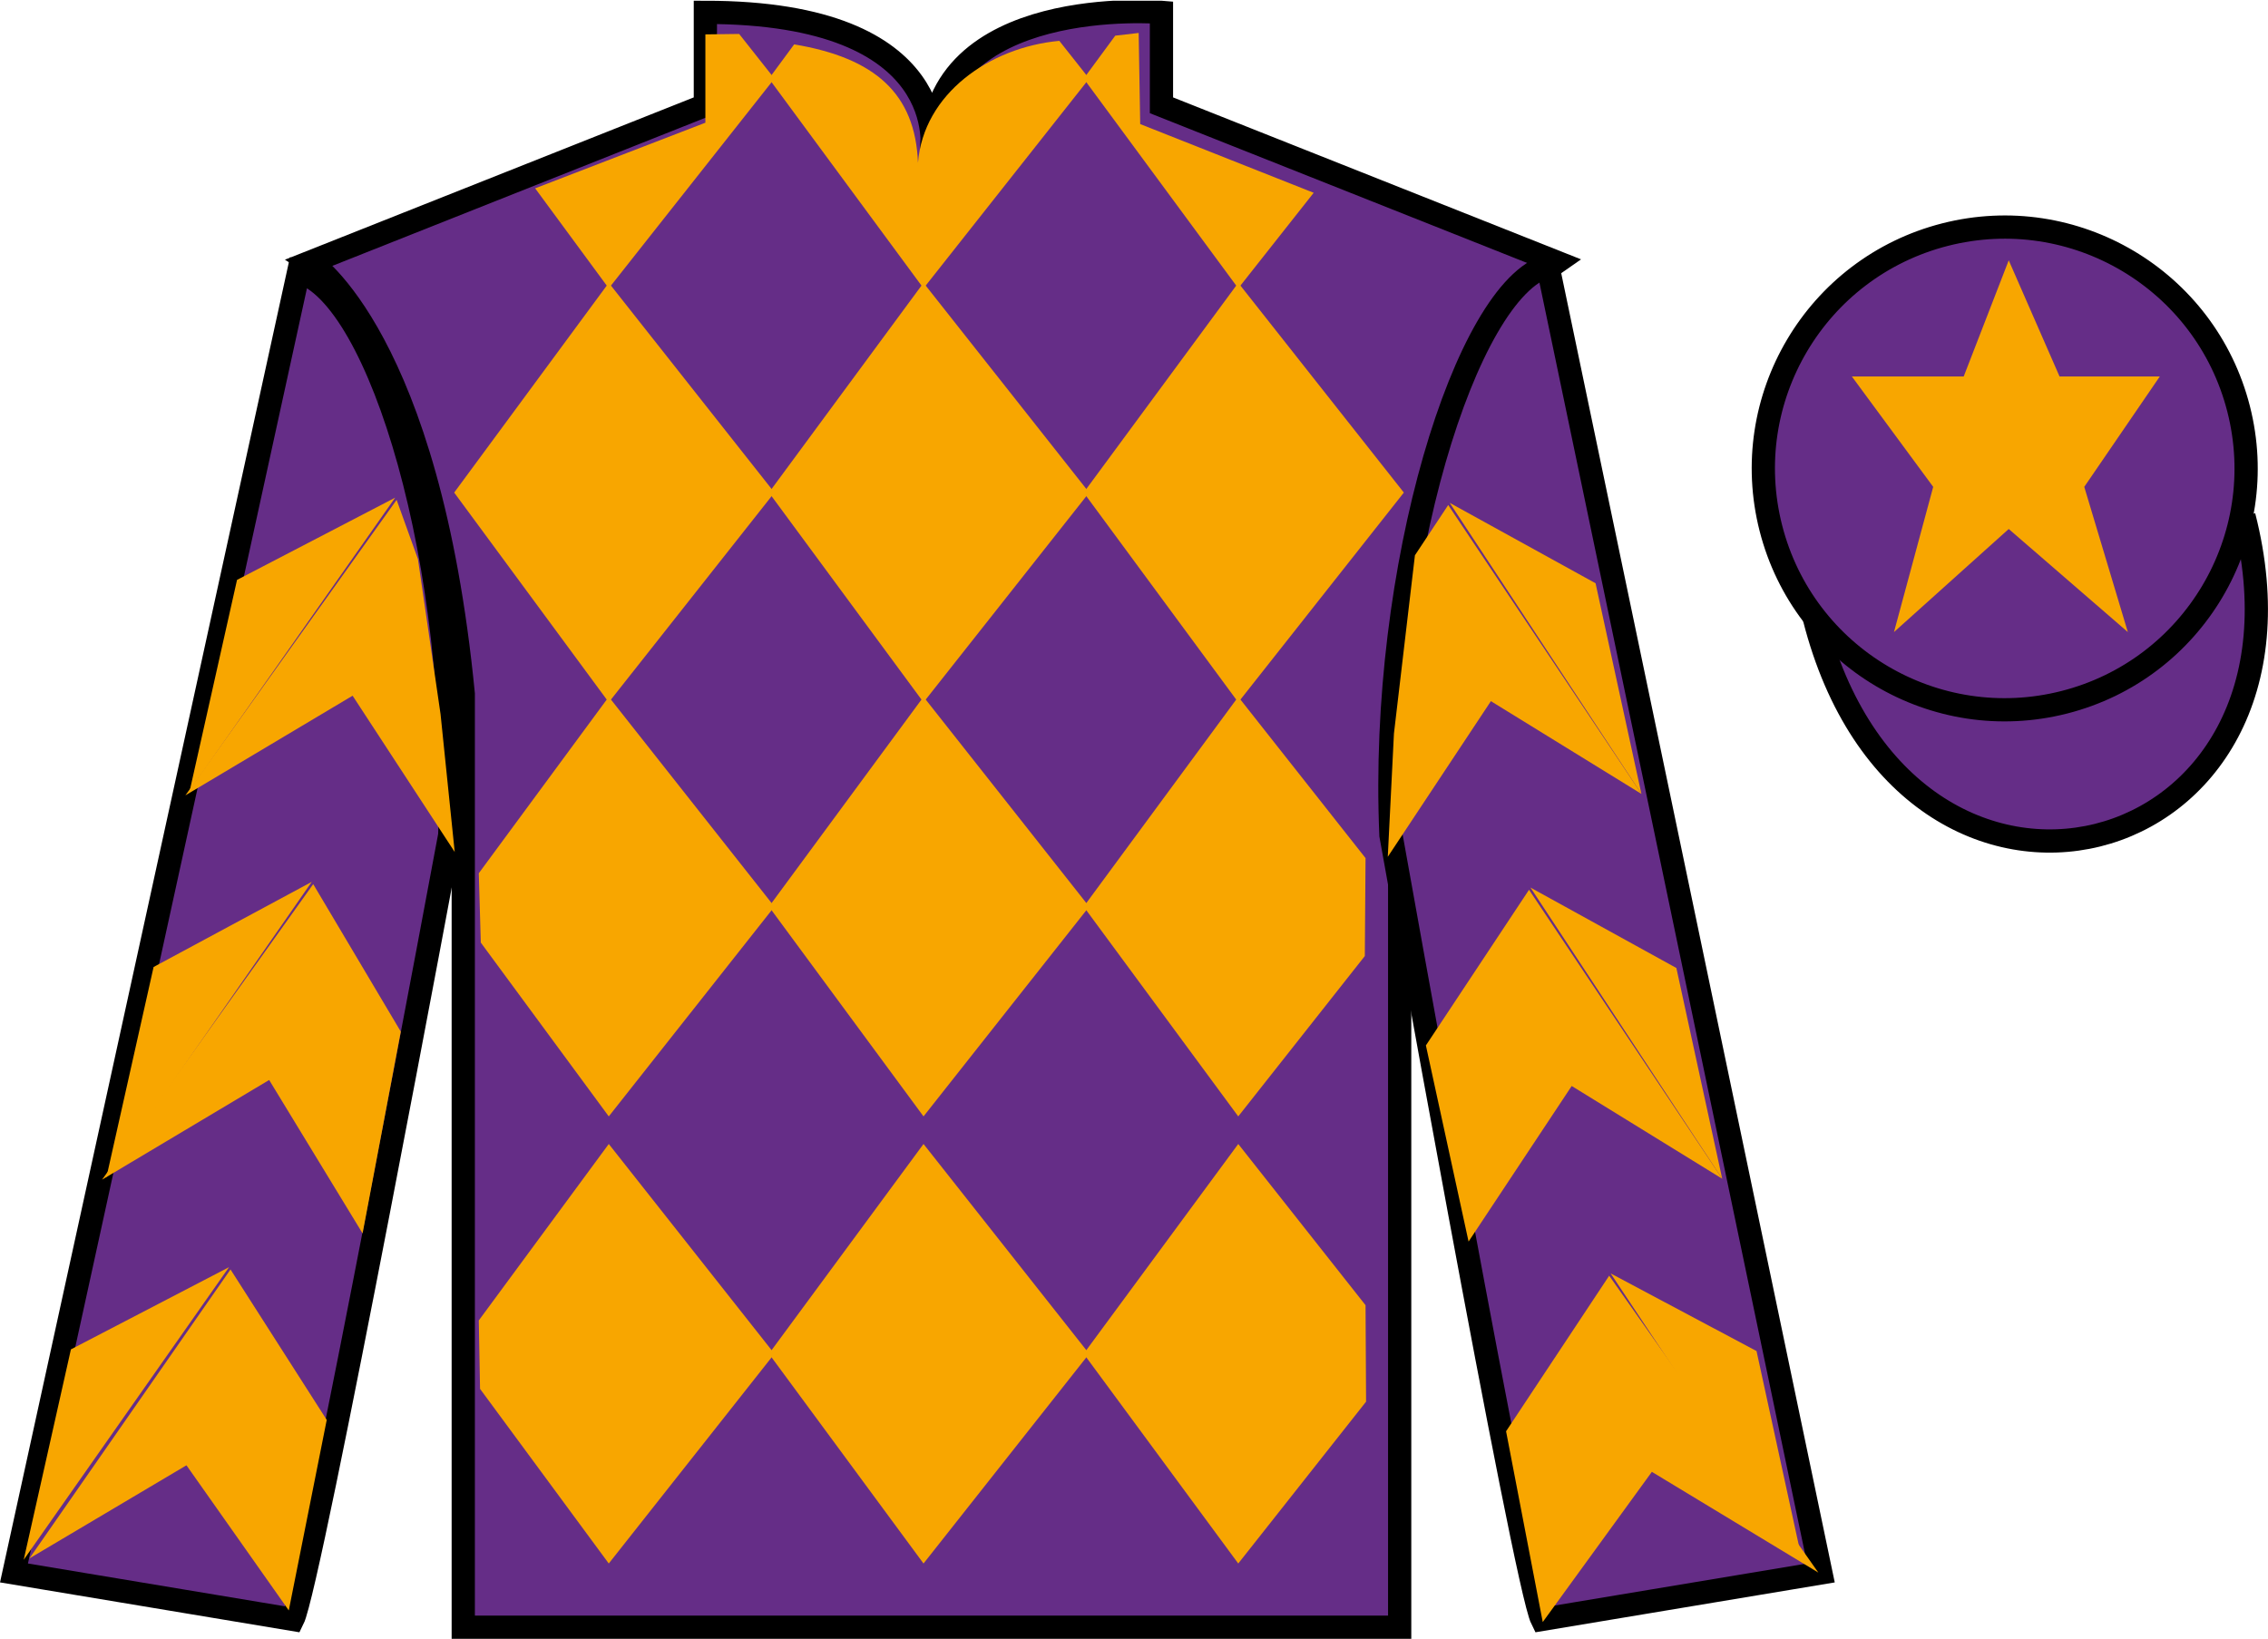 <?xml version="1.0" encoding="UTF-8"?>
<svg xmlns="http://www.w3.org/2000/svg" xmlns:xlink="http://www.w3.org/1999/xlink" width="97.59pt" height="70.53pt" viewBox="0 0 97.59 70.53" version="1.1">
<defs>
<clipPath id="clip1">
  <path d="M 0 70.531 L 97.59 70.531 L 97.59 0.031 L 0 0.031 L 0 70.531 Z M 0 70.531 "/>
</clipPath>
</defs>
<g id="surface0">
<g clip-path="url(#clip1)" clip-rule="nonzero">
<path style=" stroke:none;fill-rule:nonzero;fill:rgb(39.693%,17.655%,53.037%);fill-opacity:1;" d="M 13.352 11.281 C 13.352 11.281 18.434 14.531 19.934 29.863 C 19.934 29.863 19.934 44.863 19.934 70.031 L 60.227 70.031 L 60.227 29.695 C 60.227 29.695 62.02 14.695 66.977 11.281 L 49.977 4.531 L 49.977 0.531 C 49.977 0.531 40.086 -0.305 40.086 6.531 C 40.086 6.531 41.102 0.531 30.352 0.531 L 30.352 4.531 L 13.352 11.281 "/>
<path style="fill:none;stroke-width:10;stroke-linecap:butt;stroke-linejoin:miter;stroke:rgb(0%,0%,0%);stroke-opacity:1;stroke-miterlimit:4;" d="M 133.516 592.487 C 133.516 592.487 184.336 559.987 199.336 406.667 C 199.336 406.667 199.336 256.667 199.336 4.987 L 602.266 4.987 L 602.266 408.347 C 602.266 408.347 620.195 558.347 669.766 592.487 L 499.766 659.987 L 499.766 699.987 C 499.766 699.987 400.859 708.347 400.859 639.987 C 400.859 639.987 411.016 699.987 303.516 699.987 L 303.516 659.987 L 133.516 592.487 Z M 133.516 592.487 " transform="matrix(0.1,0,0,-0.1,0,70.53)"/>
<path style="fill-rule:nonzero;fill:rgb(39.693%,17.655%,53.037%);fill-opacity:1;stroke-width:10;stroke-linecap:butt;stroke-linejoin:miter;stroke:rgb(0%,0%,0%);stroke-opacity:1;stroke-miterlimit:4;" d="M 780.703 439.245 C 820.391 283.62 1004.336 331.198 965.547 483.191 " transform="matrix(0.1,0,0,-0.1,0,70.53)"/>
<path style=" stroke:none;fill-rule:nonzero;fill:rgb(96.876%,65.04%,0%);fill-opacity:1;" d="M 45.582 1.758 L 46.867 3.383 L 39.738 12.41 L 33.086 3.383 L 34.172 1.91 C 37.66 2.492 39.383 4.035 39.5 7.004 C 39.738 4.035 42.578 2.035 45.582 1.758 "/>
<path style=" stroke:none;fill-rule:nonzero;fill:rgb(96.876%,65.04%,0%);fill-opacity:1;" d="M 26.195 12.172 L 19.543 21.199 L 26.195 30.227 L 33.324 21.199 L 26.195 12.172 "/>
<path style=" stroke:none;fill-rule:nonzero;fill:rgb(96.876%,65.04%,0%);fill-opacity:1;" d="M 39.738 12.172 L 33.086 21.199 L 39.738 30.227 L 46.867 21.199 L 39.738 12.172 "/>
<path style=" stroke:none;fill-rule:nonzero;fill:rgb(96.876%,65.04%,0%);fill-opacity:1;" d="M 53.281 12.172 L 46.629 21.199 L 53.281 30.227 L 60.406 21.199 L 53.281 12.172 "/>
<path style=" stroke:none;fill-rule:nonzero;fill:rgb(96.876%,65.04%,0%);fill-opacity:1;" d="M 26.195 29.988 L 20.602 37.582 L 20.688 40.566 L 26.195 48.047 L 33.324 39.02 L 26.195 29.988 "/>
<path style=" stroke:none;fill-rule:nonzero;fill:rgb(96.876%,65.04%,0%);fill-opacity:1;" d="M 39.738 29.988 L 33.086 39.02 L 39.738 48.047 L 46.867 39.02 L 39.738 29.988 "/>
<path style=" stroke:none;fill-rule:nonzero;fill:rgb(96.876%,65.04%,0%);fill-opacity:1;" d="M 58.758 36.93 L 53.281 29.988 L 46.629 39.02 L 53.281 48.047 L 58.727 41.145 L 58.758 36.93 "/>
<path style=" stroke:none;fill-rule:nonzero;fill:rgb(96.876%,65.04%,0%);fill-opacity:1;" d="M 26.195 49.234 L 20.602 56.828 L 20.656 59.773 L 26.195 67.289 L 33.324 58.262 L 26.195 49.234 "/>
<path style=" stroke:none;fill-rule:nonzero;fill:rgb(96.876%,65.04%,0%);fill-opacity:1;" d="M 39.738 49.234 L 33.086 58.262 L 39.738 67.289 L 46.867 58.262 L 39.738 49.234 "/>
<path style=" stroke:none;fill-rule:nonzero;fill:rgb(96.876%,65.04%,0%);fill-opacity:1;" d="M 58.758 56.172 L 53.281 49.234 L 46.629 58.262 L 53.281 67.289 L 58.781 60.324 L 58.758 56.172 "/>
<path style=" stroke:none;fill-rule:nonzero;fill:rgb(96.876%,65.04%,0%);fill-opacity:1;" d="M 31.805 1.461 L 30.352 1.48 L 30.352 5.281 L 23.027 8.105 L 26.195 12.41 L 33.324 3.383 L 31.805 1.461 "/>
<path style=" stroke:none;fill-rule:nonzero;fill:rgb(96.876%,65.04%,0%);fill-opacity:1;" d="M 49.062 5.34 L 48.996 1.418 L 47.988 1.535 L 46.629 3.383 L 53.281 12.41 L 56.527 8.297 L 49.062 5.34 "/>
<path style=" stroke:none;fill-rule:nonzero;fill:rgb(39.693%,17.655%,53.037%);fill-opacity:1;" d="M 12.602 69.695 C 13.352 68.195 19.352 35.945 19.352 35.945 C 19.852 24.445 16.352 12.695 12.852 11.695 L 0.602 67.695 L 12.602 69.695 "/>
<path style="fill:none;stroke-width:10;stroke-linecap:butt;stroke-linejoin:miter;stroke:rgb(0%,0%,0%);stroke-opacity:1;stroke-miterlimit:4;" d="M 126.016 8.347 C 133.516 23.347 193.516 345.847 193.516 345.847 C 198.516 460.847 163.516 578.347 128.516 588.347 L 6.016 28.347 L 126.016 8.347 Z M 126.016 8.347 " transform="matrix(0.1,0,0,-0.1,0,70.53)"/>
<path style=" stroke:none;fill-rule:nonzero;fill:rgb(39.693%,17.655%,53.037%);fill-opacity:1;" d="M 78.352 67.695 L 66.602 11.445 C 63.102 12.445 59.352 24.445 59.852 35.945 C 59.852 35.945 65.602 68.195 66.352 69.695 L 78.352 67.695 "/>
<path style="fill:none;stroke-width:10;stroke-linecap:butt;stroke-linejoin:miter;stroke:rgb(0%,0%,0%);stroke-opacity:1;stroke-miterlimit:4;" d="M 783.516 28.347 L 666.016 590.847 C 631.016 580.847 593.516 460.847 598.516 345.847 C 598.516 345.847 656.016 23.347 663.516 8.347 L 783.516 28.347 Z M 783.516 28.347 " transform="matrix(0.1,0,0,-0.1,0,70.53)"/>
<path style=" stroke:none;fill-rule:nonzero;fill:rgb(39.693%,17.655%,53.037%);fill-opacity:1;" d="M 88.828 30.223 C 94.387 28.805 97.742 23.148 96.324 17.594 C 94.906 12.035 89.25 8.68 83.691 10.098 C 78.137 11.516 74.781 17.172 76.199 22.73 C 77.617 28.285 83.27 31.641 88.828 30.223 "/>
<path style="fill:none;stroke-width:10;stroke-linecap:butt;stroke-linejoin:miter;stroke:rgb(0%,0%,0%);stroke-opacity:1;stroke-miterlimit:4;" d="M 888.281 403.073 C 943.867 417.253 977.422 473.816 963.242 529.362 C 949.062 584.948 892.5 618.503 836.914 604.323 C 781.367 590.144 747.812 533.581 761.992 477.995 C 776.172 422.448 832.695 388.894 888.281 403.073 Z M 888.281 403.073 " transform="matrix(0.1,0,0,-0.1,0,70.53)"/>
<path style=" stroke:none;fill-rule:nonzero;fill:rgb(96.876%,65.04%,0%);fill-opacity:1;" d="M 7.977 34.23 L 15.172 29.941 L 19.566 36.668 L 18.957 30.738 L 17.984 24.062 L 17.066 21.512 "/>
<path style=" stroke:none;fill-rule:nonzero;fill:rgb(96.876%,65.04%,0%);fill-opacity:1;" d="M 17.004 21.418 L 10.199 24.957 L 8.168 34.012 "/>
<path style=" stroke:none;fill-rule:nonzero;fill:rgb(96.876%,65.04%,0%);fill-opacity:1;" d="M 0.832 67.352 L 8.023 63.062 "/>
<path style=" stroke:none;fill-rule:nonzero;fill:rgb(96.876%,65.04%,0%);fill-opacity:1;" d="M 14.309 61.359 L 9.918 54.633 "/>
<path style=" stroke:none;fill-rule:nonzero;fill:rgb(96.876%,65.04%,0%);fill-opacity:1;" d="M 9.855 54.535 L 3.051 58.074 "/>
<path style=" stroke:none;fill-rule:nonzero;fill:rgb(96.876%,65.04%,0%);fill-opacity:1;" d="M 1.266 67.07 L 8.023 63.062 L 12.426 69.309 L 14.059 61.109 L 9.918 54.633 "/>
<path style=" stroke:none;fill-rule:nonzero;fill:rgb(96.876%,65.04%,0%);fill-opacity:1;" d="M 9.855 54.535 L 3.051 58.074 L 1.02 67.129 "/>
<path style=" stroke:none;fill-rule:nonzero;fill:rgb(96.876%,65.04%,0%);fill-opacity:1;" d="M 4.391 50.77 L 11.582 46.48 L 15.602 53.082 L 17.246 44.398 L 13.477 38.051 "/>
<path style=" stroke:none;fill-rule:nonzero;fill:rgb(96.876%,65.04%,0%);fill-opacity:1;" d="M 13.414 37.953 L 6.609 41.617 L 4.578 50.672 "/>
<path style=" stroke:none;fill-rule:nonzero;fill:rgb(96.876%,65.04%,0%);fill-opacity:1;" d="M 70.629 34.168 L 64.152 30.176 L 59.715 36.875 L 59.98 31.57 L 60.883 23.898 L 62.316 21.734 "/>
<path style=" stroke:none;fill-rule:nonzero;fill:rgb(96.876%,65.04%,0%);fill-opacity:1;" d="M 62.379 21.641 L 68.656 25.102 L 70.629 34.168 "/>
<path style=" stroke:none;fill-rule:nonzero;fill:rgb(96.876%,65.04%,0%);fill-opacity:1;" d="M 78.242 67.68 L 71.078 63.344 "/>
<path style=" stroke:none;fill-rule:nonzero;fill:rgb(96.876%,65.04%,0%);fill-opacity:1;" d="M 64.805 61.598 L 69.242 54.902 "/>
<path style=" stroke:none;fill-rule:nonzero;fill:rgb(96.876%,65.04%,0%);fill-opacity:1;" d="M 78.242 67.68 L 71.078 63.344 L 66.383 69.809 L 64.805 61.598 L 69.242 54.902 "/>
<path style=" stroke:none;fill-rule:nonzero;fill:rgb(96.876%,65.04%,0%);fill-opacity:1;" d="M 69.305 54.805 L 75.582 58.145 L 77.555 67.211 "/>
<path style=" stroke:none;fill-rule:nonzero;fill:rgb(96.876%,65.04%,0%);fill-opacity:1;" d="M 74.105 50.73 L 67.629 46.738 L 63.191 53.434 L 61.355 44.992 L 65.793 38.293 "/>
<path style=" stroke:none;fill-rule:nonzero;fill:rgb(96.876%,65.04%,0%);fill-opacity:1;" d="M 65.855 38.199 L 72.133 41.66 L 74.105 50.73 "/>
<path style=" stroke:none;fill-rule:nonzero;fill:rgb(96.876%,65.04%,0%);fill-opacity:1;" d="M 86.434 11.203 L 84.496 16.203 L 79.684 16.203 L 83.184 20.953 L 81.496 27.203 L 86.434 22.766 L 91.559 27.203 L 89.684 20.953 L 92.934 16.203 L 88.621 16.203 L 86.434 11.203 "/>
</g>
</g>
</svg>
